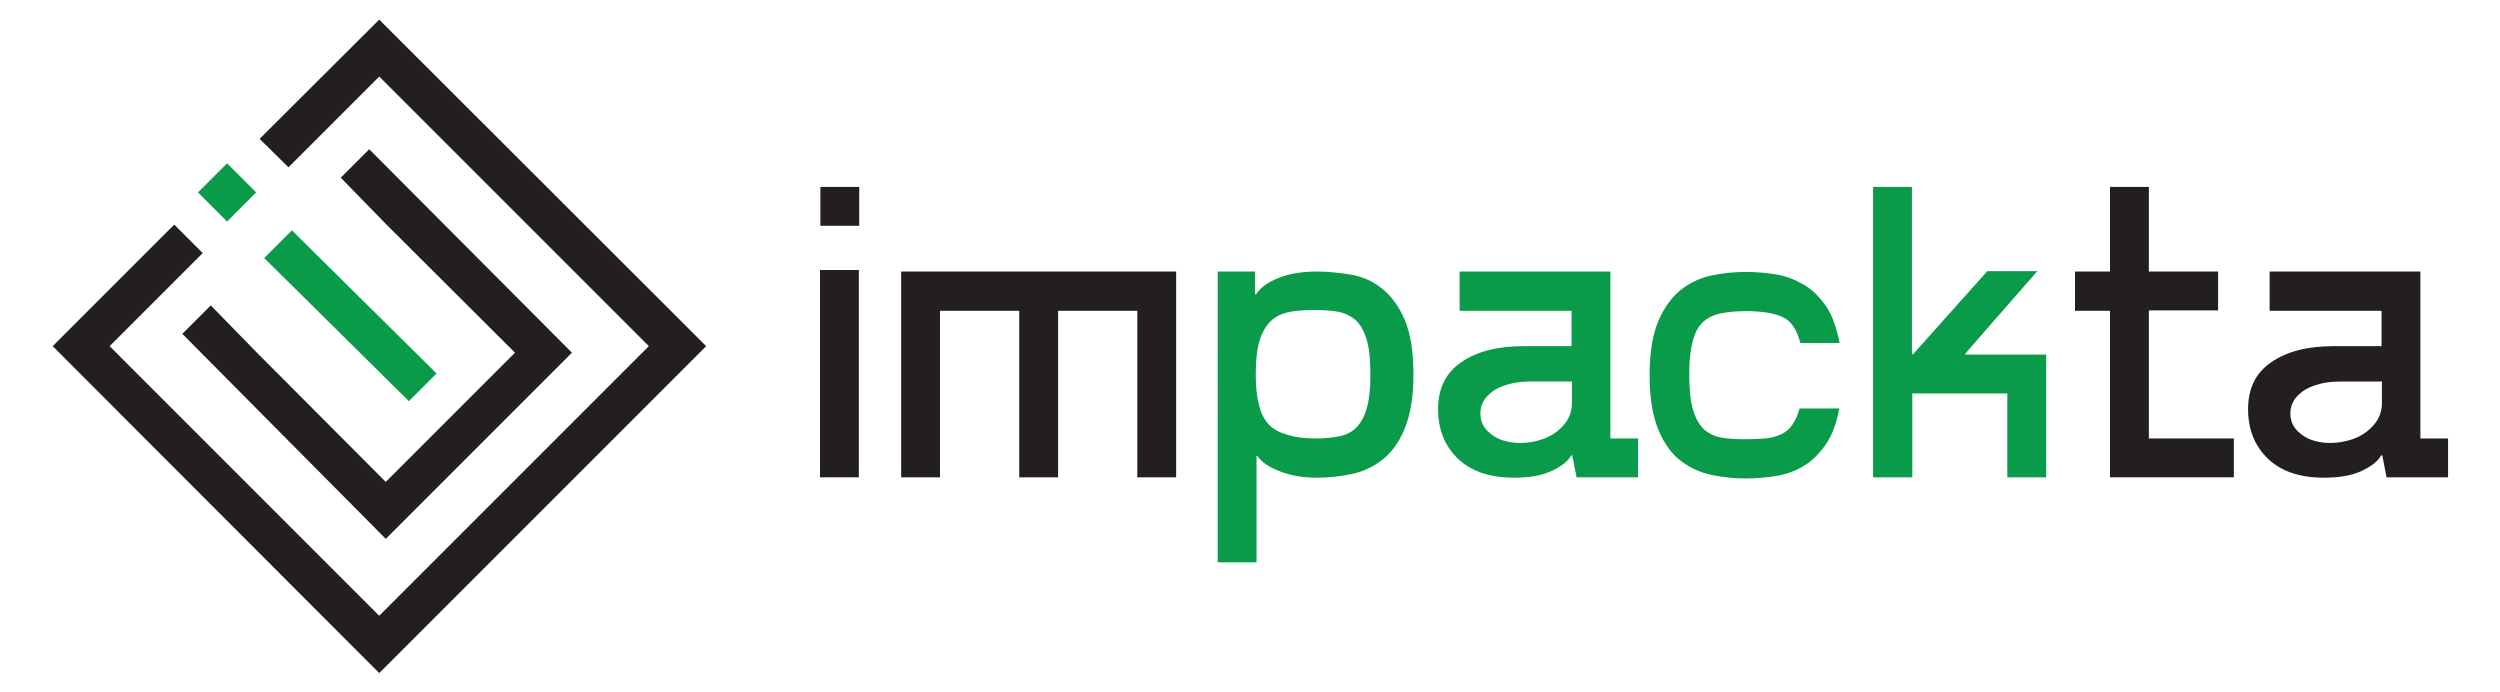 <?xml version="1.0" encoding="utf-8"?>
<!-- Generator: Adobe Illustrator 24.0.0, SVG Export Plug-In . SVG Version: 6.00 Build 0)  -->
<svg version="1.1" id="Capa_1" xmlns="http://www.w3.org/2000/svg" xmlns:xlink="http://www.w3.org/1999/xlink" x="0px" y="0px"
	 viewBox="0 0 650 180" style="enable-background:new 0 0 650 180;" xml:space="preserve">
<style type="text/css">
	.st0{fill:#231F20;}
	.st1{fill:#0A9B4A;}
</style>
<g>
	<path class="st0" d="M223.4,48.6v10.1h-10.1V48.6H223.4z M213.2,70.2h10.1v53.9h-10.1V70.2z"/>
	<path class="st0" d="M305.8,70.6v53.5h-10.1V80.8h-20.6v43.3H265V80.8h-20.6v43.3h-10.1V70.6H305.8z"/>
	<path class="st1" d="M326.3,70.6v5.9h0.3c1.1-1.8,3.2-3.2,6-4.3c2.9-1.1,6.1-1.6,9.8-1.6c2.9,0,5.8,0.3,8.8,0.8
		c3,0.5,5.7,1.7,8.1,3.6c2.4,1.9,4.4,4.6,5.9,8.1c1.5,3.5,2.3,8.3,2.3,14.2c0,5.9-0.8,10.6-2.3,14.2c-1.5,3.6-3.5,6.3-5.9,8.1
		c-2.4,1.9-5.1,3.1-8.1,3.7c-2.9,0.6-5.9,0.9-8.8,0.9c-3.4,0-6.6-0.5-9.5-1.6c-2.9-1.1-4.9-2.4-6-4.1h-0.2v27.7h-10.1V70.6H326.3z
		 M342,114c2.4,0,4.6-0.2,6.4-0.6c1.8-0.4,3.3-1.2,4.4-2.4c1.1-1.2,2-2.8,2.6-5c0.6-2.1,0.9-4.9,0.9-8.5c0-4-0.3-7.1-1-9.3
		c-0.7-2.3-1.7-4-3-5.1c-1.3-1.1-2.9-1.8-4.7-2.1c-1.8-0.3-3.9-0.4-6.2-0.4c-2.3,0-4.4,0.2-6.2,0.5c-1.8,0.4-3.4,1.1-4.7,2.3
		c-1.3,1.2-2.3,2.9-3,5.1c-0.7,2.2-1,5.2-1,8.9c0,3.3,0.3,6,0.9,8.2c0.6,2.2,1.5,3.8,2.7,5c1.3,1.2,2.9,2,4.8,2.5
		C336.9,113.7,339.2,114,342,114z"/>
	<path class="st1" d="M408.6,90v-9.2h-29.1V70.6h39.2V114h7.2v10.1h-16l-1.1-5.7h-0.3c-0.9,1.6-2.6,2.9-5.2,4.1
		c-2.6,1.2-5.8,1.7-9.7,1.7c-6.3,0-11.2-1.7-14.6-5c-3.4-3.3-5.1-7.6-5.1-12.8c0-5.4,2-9.5,6-12.2c4-2.8,9.4-4.2,16.2-4.2H408.6z
		 M408.6,99.2h-10.8c-2.3,0-4.3,0.3-5.9,0.8c-1.7,0.5-3,1.1-4,1.9c-1,0.8-1.8,1.6-2.3,2.6c-0.5,1-0.7,1.9-0.7,2.9
		c0,1.9,0.6,3.4,1.8,4.6c1.2,1.2,2.6,2.1,4.4,2.6c1.7,0.5,3.6,0.7,5.7,0.5c2.1-0.2,4-0.7,5.7-1.5c1.7-0.8,3.2-2,4.4-3.5
		c1.2-1.5,1.8-3.3,1.8-5.4V99.2z"/>
	<path class="st1" d="M454,80.9c-2.6,0-4.8,0.2-6.7,0.6c-1.9,0.4-3.4,1.2-4.6,2.3c-1.2,1.2-2.1,2.8-2.6,5c-0.6,2.2-0.9,5-0.9,8.4
		c0,4,0.3,7.1,1,9.4c0.7,2.3,1.7,4,2.9,5.1c1.3,1.1,2.8,1.8,4.6,2.1c1.8,0.3,3.9,0.4,6.2,0.4c1.8,0,3.4-0.1,5-0.2
		c1.5-0.1,2.9-0.5,4-1c1.2-0.5,2.2-1.3,3-2.4c0.8-1.1,1.5-2.6,2-4.4h10.3c-0.7,4-1.9,7.1-3.6,9.5c-1.7,2.4-3.6,4.3-5.9,5.6
		c-2.2,1.3-4.6,2.1-7.2,2.5c-2.6,0.4-5.1,0.6-7.7,0.6c-2.9,0-5.8-0.3-8.7-0.9c-2.9-0.6-5.6-1.8-8-3.6c-2.4-1.8-4.4-4.5-5.9-8.1
		c-1.5-3.6-2.3-8.3-2.3-14.2c0-6,0.8-10.7,2.3-14.2c1.5-3.5,3.5-6.2,5.9-8.1c2.4-1.9,5.1-3.1,8-3.7c2.9-0.6,5.9-0.9,8.7-0.9
		c2.5,0,5.1,0.2,7.7,0.6c2.6,0.4,5,1.3,7.3,2.6c2.3,1.3,4.2,3.2,5.9,5.6c1.7,2.4,2.8,5.7,3.6,9.7h-10.2c-0.9-3.5-2.4-5.8-4.7-6.8
		C461.2,81.4,458.1,80.9,454,80.9z"/>
	<path class="st1" d="M532,92.2v31.9h-10.1v-21.8h-24.7v21.8H487V48.6h10.1v43.5h0.3l19.3-21.6h13L511,91.9v0.3H532z"/>
	<path class="st0" d="M558.7,114h22.1v10.1h-32.2V80.8h-9.1V70.6h9.1v-22h10.1v22h18v10.1h-18V114z"/>
	<path class="st0" d="M619.2,90v-9.2h-29.1V70.6h39.2V114h7.2v10.1h-16l-1.1-5.7h-0.3c-0.9,1.6-2.6,2.9-5.2,4.1
		c-2.6,1.2-5.8,1.7-9.7,1.7c-6.3,0-11.2-1.7-14.6-5c-3.4-3.3-5.1-7.6-5.1-12.8c0-5.4,2-9.5,6-12.2c4-2.8,9.4-4.2,16.2-4.2H619.2z
		 M619.2,99.2h-10.8c-2.3,0-4.3,0.3-5.9,0.8c-1.7,0.5-3,1.1-4,1.9c-1,0.8-1.8,1.6-2.3,2.6c-0.5,1-0.7,1.9-0.7,2.9
		c0,1.9,0.6,3.4,1.8,4.6c1.2,1.2,2.6,2.1,4.4,2.6c1.7,0.5,3.6,0.7,5.7,0.5c2.1-0.2,4-0.7,5.7-1.5c1.7-0.8,3.2-2,4.4-3.5
		c1.2-1.5,1.8-3.3,1.8-5.4V99.2z"/>
	<g>
		<polygon class="st0" points="66.8,91.7 66.8,91.7 100.3,125.3 133.9,91.7 101.9,59.8 100.3,58.2 88.6,46.2 96,38.8 148.7,91.7 
			100.3,140.1 47.4,86.8 54.8,79.4 		"/>
	</g>
	<g>
		<g>
			<polygon class="st1" points="113.5,97.1 106.3,104.3 68.7,67.1 75.9,59.9 			"/>
		</g>
	</g>
	<polygon class="st0" points="98.6,5.1 67.5,36.1 75,43.5 98.6,19.9 168.7,90 98.6,160.1 28.5,90 52.7,65.8 45.3,58.4 13.7,90 
		98.6,175 183.6,90 	"/>
	<g>
		<g>
			
				<rect x="53.7" y="44.7" transform="matrix(0.707 -0.707 0.707 0.707 -18.091 56.388)" class="st1" width="10.7" height="10.7"/>
		</g>
	</g>
</g>
</svg>
